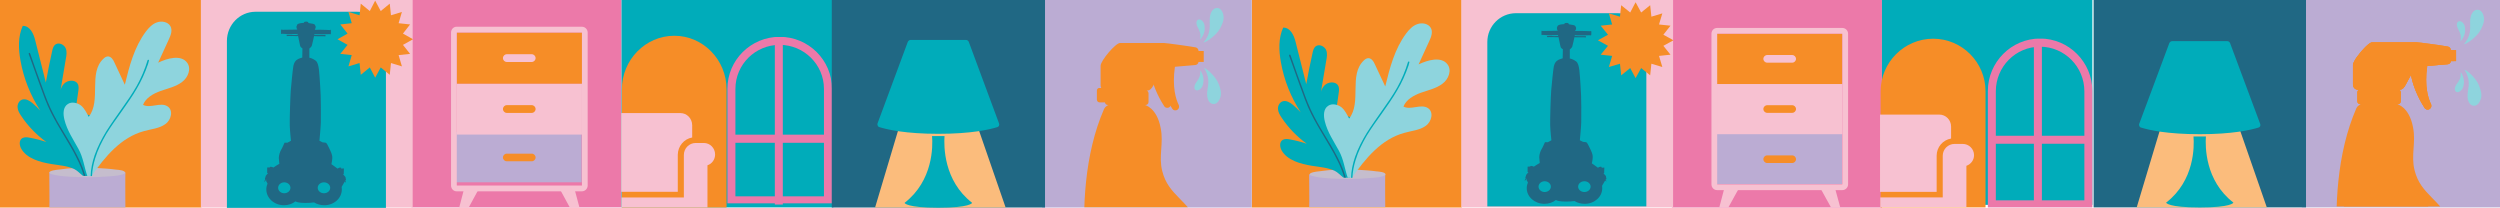 <?xml version="1.0" encoding="UTF-8" standalone="no"?>
<svg
   version="1.2"
   viewBox="0 0 1440 119.552"
   width="1440"
   height="119.552"
   id="svg339"
   sodipodi:docname="top_banner.svg"
   inkscape:version="1.1.1 (3bf5ae0d25, 2021-09-20)"
   xmlns:inkscape="http://www.inkscape.org/namespaces/inkscape"
   xmlns:sodipodi="http://sodipodi.sourceforge.net/DTD/sodipodi-0.dtd"
   xmlns="http://www.w3.org/2000/svg"
   xmlns:svg="http://www.w3.org/2000/svg">
  <sodipodi:namedview
     id="namedview341"
     pagecolor="#505050"
     bordercolor="#eeeeee"
     borderopacity="1"
     inkscape:pageshadow="0"
     inkscape:pageopacity="0"
     inkscape:pagecheckerboard="0"
     showgrid="false"
     inkscape:zoom="1.5375"
     inkscape:cx="301.40153"
     inkscape:cy="21.690744"
     inkscape:window-width="1920"
     inkscape:window-height="1009"
     inkscape:window-x="-8"
     inkscape:window-y="-8"
     inkscape:window-maximized="1"
     inkscape:current-layer="g337"
     fit-margin-top="0"
     fit-margin-left="0"
     fit-margin-right="0"
     fit-margin-bottom="-0.7" />
  <defs
     id="defs47">
    <clipPath
       clipPathUnits="userSpaceOnUse"
       id="cp1">
      <path
         d="M 0,0 H 1440 V 2448 H 0 Z"
         id="path2" />
    </clipPath>
    <clipPath
       clipPathUnits="userSpaceOnUse"
       id="cp2">
      <path
         d="m 798.33,100.28 v 18.2 h -44.09 v -18.2 z"
         id="path5" />
    </clipPath>
    <clipPath
       clipPathUnits="userSpaceOnUse"
       id="cp3">
      <path
         d="M 1084.79,119.46 V -3.8 H 721.28 v 123.26 z"
         id="path8" />
    </clipPath>
    <clipPath
       clipPathUnits="userSpaceOnUse"
       id="cp4">
      <path
         d="m 1205.21,22.29 v 97.17 h -60.24 V 22.29 Z"
         id="path11" />
    </clipPath>
    <clipPath
       clipPathUnits="userSpaceOnUse"
       id="cp5">
      <path
         d="M 1447.5,119.46 V -3.8 h -363.15 v 123.26 z"
         id="path14" />
    </clipPath>
    <clipPath
       clipPathUnits="userSpaceOnUse"
       id="cp6">
      <path
         d="m 1419.1,24.3 v 94.62 h -73.27 V 24.3 Z"
         id="path17" />
    </clipPath>
    <clipPath
       clipPathUnits="userSpaceOnUse"
       id="cp7">
      <path
         d="M 1444.76,118.92 V 3 h -114.43 v 115.92 z"
         id="path20" />
    </clipPath>
    <clipPath
       clipPathUnits="userSpaceOnUse"
       id="cp8">
      <path
         d="M 1327.7,-3.8 V 119.46 H 1206.33 V -3.8 Z"
         id="path23" />
    </clipPath>
    <clipPath
       clipPathUnits="userSpaceOnUse"
       id="cp9">
      <path
         d="m 72.33,99.28 v 18.2 H 28.24 v -18.2 z"
         id="path26" />
    </clipPath>
    <clipPath
       clipPathUnits="userSpaceOnUse"
       id="cp10">
      <path
         d="M 358.79,118.46 V -4.8 H -4.72 v 123.26 z"
         id="path29" />
    </clipPath>
    <clipPath
       clipPathUnits="userSpaceOnUse"
       id="cp11">
      <path
         d="m 479.21,21.29 v 97.17 H 418.97 V 21.29 Z"
         id="path32" />
    </clipPath>
    <clipPath
       clipPathUnits="userSpaceOnUse"
       id="cp12">
      <path
         d="M 721.5,118.46 V -4.8 H 358.35 v 123.26 z"
         id="path35" />
    </clipPath>
    <clipPath
       clipPathUnits="userSpaceOnUse"
       id="cp13">
      <path
         d="m 693.1,23.3 v 94.62 H 619.83 V 23.3 Z"
         id="path38" />
    </clipPath>
    <clipPath
       clipPathUnits="userSpaceOnUse"
       id="cp14">
      <path
         d="M 718.76,117.92 V 2 H 604.33 v 115.92 z"
         id="path41" />
    </clipPath>
    <clipPath
       clipPathUnits="userSpaceOnUse"
       id="cp15">
      <path
         d="M 601.7,-4.8 V 118.46 H 480.33 V -4.8 Z"
         id="path44" />
    </clipPath>
  </defs>
  <style
     id="style49">.a{fill:#f68d27}.b{fill:#bbacd3}.c{fill:#c5bdcd}.d{fill:#00acba}.e{fill:#8ed4dd}.f{fill:#206884}.g{fill:#ec79a9}.h{fill:#f7c1d1}.i{fill:#fbbc7c}</style>
  <g
     clip-path="url(#cp1)"
     id="g337">
    <g
       id="g1072">
      <path
         fill-rule="evenodd"
         class="a"
         d="M 842,119.623 V -4 H 721 v 123.623 z"
         id="path51"
         style="stroke-width:1.007" />
      <g
         clip-path="url(#cp2)"
         id="g57"
         transform="matrix(1,0,0,1.04,-0.33,-3.898)">
        <path
           class="b"
           d="m 779.8,150.2 h -6.9 c -5.6,0 -11,-2.8 -14.4,-7.2 -4.1,-5.2 -4.4,-11.8 -4.2,-18.1 q 0.1,-2.4 0.1,-4.7 c 0.2,-6.6 0,-13.3 0,-19.9 h 43.9 c -0.3,0 0,23.4 0,25.5 0,4.1 0.2,8.4 -1.2,12.3 -2.6,7 -9.6,12.1 -17.3,12.1"
           id="path55" />
      </g>
      <path
         class="c"
         d="m 798,100.4 c 0,1.7 -8,2.1 -9.6,2.2 -7.2,0.6 -14.6,0.6 -21.9,0.2 -2.9,-0.2 -5.9,-0.4 -8.8,-1 -0.9,-0.2 -3.3,-0.6 -3.3,-1.4 0,-1.1 4,-1.6 5.2,-1.7 7.4,-1.1 15.1,-1.3 22.7,-0.9 3.4,0.2 7,0.4 10.5,0.9 1.3,0.1 5.2,0.4 5.2,1.7"
         id="path59" />
      <path
         class="d"
         d="m 777.5,102.4 q 1.2,-13.9 2.3,-27.8 c 0.3,-3.2 -0.5,-7.5 -3.9,-7.6 -4.1,-0.1 -4.4,6.2 -7.9,8.2 q 1.5,-10.8 3.1,-21.7 c 0.2,-1.4 0.4,-3 -0.4,-4.3 -1.5,-2.5 -5.8,-2.1 -7.8,0 -1,1 -1.6,2.3 -2,3.6 q 1.5,-8.9 3,-17.8 c 0.4,-2.1 0.8,-4.3 -0.1,-6.3 -0.9,-1.9 -3.5,-3.3 -5.5,-2.3 -1.5,0.8 -2,2.6 -2.3,4.2 q -2,8.9 -3.6,17.9 -3.1,-12.1 -6.1,-24.2 c -0.9,-3.8 -3,-8.5 -7.2,-8.4 -2.8,6.2 -2.5,13.3 -1.3,20 1.8,10.2 5.7,20 11.4,28.8 q -2.1,-2.3 -4.6,-4.4 C 743,59 741,57.8 739,58.3 c -1.9,0.5 -3,2.6 -2.9,4.4 0.1,1.9 1.1,3.6 2.2,5.2 3.8,5.7 8.7,10.8 14.4,14.9 Q 748,81.2 743,80.3 c -1.4,-0.3 -3,-0.4 -4.2,0.3 -1.9,1.2 -1.7,4 -0.6,6 3.2,5.7 10.7,7.8 17.5,8.9 4.3,0.7 9.1,1 13.1,2.9 1.7,0.8 3.3,2.6 5,3.9 1.3,0 2.5,0.1 3.7,0.1"
         id="path61" />
      <path
         class="e"
         d="m 833.7,37 c -3.5,-4.6 -11.2,-2.5 -16.6,0.1 q 3.1,-6.6 6.1,-13.3 c 1.2,-2.5 2.3,-5.5 0.9,-7.8 -1.4,-2.4 -5,-3.1 -7.7,-2.1 -2.7,0.9 -4.7,3.1 -6.4,5.3 -6.7,9 -9.5,19.9 -12.1,30.6 q -3,-6.4 -6,-12.8 c -0.7,-1.7 -2,-3.6 -3.9,-3.5 -0.9,0.1 -1.7,0.6 -2.4,1.3 -8.9,8.3 -1.1,24 -8.5,33.5 -1.2,-2.3 -2.4,-4.8 -4.4,-6.5 -2.1,-1.6 -5.4,-2.4 -7.6,-0.9 -2.9,1.8 -2.8,5.8 -2,9 1.5,6.2 5.1,11.4 8.1,16.9 2.8,5.1 3.3,10.4 5.1,15.6 q 1.2,0 2.4,0 c 7.8,-11.1 16.9,-22.3 30.3,-25.9 4.2,-1.2 8.8,-1.5 12.2,-4 3.5,-2.4 4.8,-8.1 1.2,-10.3 -4,-2.5 -9.8,1.4 -14,-0.8 1.5,-4 5.9,-6.5 10.1,-8 4.3,-1.5 8.9,-2.5 12.4,-5.2 3.5,-2.6 5.5,-7.8 2.8,-11.2"
         id="path63" />
      <path
         class="d"
         d="m 811,35.7 c -1.5,5.1 -3.6,10 -6.2,14.7 -2.6,4.6 -5.6,8.9 -8.6,13.1 -3,4.3 -6.1,8.6 -8.9,13 -2.7,4.4 -5.1,9 -6.8,13.9 -1.3,3.9 -2.2,7.9 -2.3,12 q 0.4,0 0.8,0 c 0.1,-3.4 0.8,-6.8 1.8,-10.1 1.5,-5 3.8,-9.6 6.4,-14.1 2.7,-4.4 5.8,-8.7 8.8,-12.9 3,-4.3 6.1,-8.6 8.7,-13.1 2.7,-4.5 4.9,-9.4 6.6,-14.4 q 0.3,-0.9 0.5,-1.9 c 0.2,-0.5 -0.6,-0.7 -0.8,-0.2"
         id="path65" />
      <path
         class="f"
         d="m 775.2,102.3 c -0.9,-3 -2,-5.9 -3.3,-8.7 -2.2,-4.6 -4.7,-9 -7.4,-13.4 -2.6,-4.3 -5.3,-8.7 -7.6,-13.2 -2.7,-5.1 -4.7,-10.4 -6.6,-15.8 q -3.2,-8.6 -6.2,-17.3 -0.4,-1.1 -0.8,-2.2 c -0.1,-0.5 -0.9,-0.2 -0.8,0.3 q 3,8.6 6.2,17.3 c 2,5.5 3.9,11 6.5,16.2 2.3,4.6 4.9,9 7.5,13.3 2.6,4.4 5.3,8.7 7.5,13.3 1.7,3.3 3.1,6.7 4.1,10.2 q 0.4,0 0.9,0"
         id="path67" />
      <path
         fill-rule="evenodd"
         class="g"
         d="M 1084,119.753 V -4 H 963 v 123.753 z"
         id="path69"
         style="stroke-width:1.007" />
      <path
         fill-rule="evenodd"
         class="b"
         d="M 1061,106 V 77 h -73 v 29 z"
         id="path71" />
      <path
         class="a"
         d="m 1032.3,93.9 h -14.4 c -1.2,0 -2.2,-1 -2.2,-2.2 0,-1.2 1,-2.2 2.2,-2.2 h 14.4 c 1.2,0 2.2,1 2.2,2.2 0,1.2 -1,2.2 -2.2,2.2"
         id="path73" />
      <g
         clip-path="url(#cp3)"
         id="g99">
        <path
           fill-rule="evenodd"
           class="h"
           d="m 1061.2,77.3 v -29 H 989 v 29 z"
           id="path77" />
        <path
           class="a"
           d="m 1032.3,65 h -14.4 c -1.2,0 -2.2,-1 -2.2,-2.2 0,-1.2 1,-2.2 2.2,-2.2 h 14.4 c 1.2,0 2.2,1 2.2,2.2 0,1.2 -1,2.2 -2.2,2.2"
           id="path79" />
        <path
           fill-rule="evenodd"
           class="a"
           d="m 1061.2,48.4 v -29 H 989 v 29 z"
           id="path81" />
        <path
           class="h"
           d="m 1032.3,36.1 h -14.4 c -1.2,0 -2.2,-1 -2.2,-2.2 0,-1.2 1,-2.2 2.2,-2.2 h 14.4 c 1.2,0 2.2,1 2.2,2.2 0,1.2 -1,2.2 -2.2,2.2"
           id="path83" />
        <path
           fill-rule="evenodd"
           class="h"
           d="m 1061.2,16.1 c 1.8,0 3.3,1.5 3.3,3.3 v 86.8 c 0,1.8 -1.5,3.3 -3.3,3.3 H 989 c -1.8,0 -3.2,-1.5 -3.2,-3.3 V 19.4 c 0,-1.8 1.4,-3.3 3.2,-3.3 z m 0,90.1 V 19.4 h -72.1 v 86.8 z"
           id="path85" />
        <path
           fill-rule="evenodd"
           class="h"
           d="m 1054.9,119.9 -6.9,-12.5 h 8.7 l 3.4,12.5 z"
           id="path87" />
        <path
           fill-rule="evenodd"
           class="h"
           d="m 995.3,119.9 6.9,-12.5 h -8.7 l -3.3,12.5 z"
           id="path89" />
        <path
           fill-rule="evenodd"
           class="h"
           d="M 963.7,125.8 V -3.9 h -122 v 129.7 z"
           id="path91" />
        <path
           class="d"
           d="M 948.3,118.9 H 856.7 V 24.2 c 0,-9.2 7.4,-16.6 16.5,-16.6 h 58.6 c 9.2,0 16.5,7.4 16.5,16.6 z"
           id="path93" />
        <path
           fill-rule="evenodd"
           class="a"
           d="m 958.1,26.4 4.1,5.1 -6.6,0.7 1.9,6.4 -6.3,-1.9 -0.7,6.7 -5.2,-4.2 -3.2,5.8 -3.1,-5.8 -5.2,4.2 -0.7,-6.7 -6.4,1.9 1.9,-6.4 -6.6,-0.7 4.2,-5.1 -5.8,-3.2 5.8,-3.2 -4.2,-5.2 6.6,-0.7 -1.9,-6.4 6.4,1.9 0.7,-6.6 5.2,4.2 3.1,-5.9 3.2,5.9 5.2,-4.2 0.7,6.6 6.3,-1.9 -1.9,6.4 6.6,0.7 -4.1,5.2 5.8,3.2 z"
           id="path95" />
        <path
           fill-rule="evenodd"
           class="f"
           d="m 878.2,103.9 0.6,-1.2 -0.2,-0.3 0.5,-1.7 1.3,-1.6 h -0.5 V 96 l 1.3,-0.1 0.1,0.3 0.2,-0.6 c 0.8,-0.2 2,0.4 2,0.4 0,0 0.5,-0.4 1.2,-0.8 0.7,-0.5 2.2,-1.3 2.2,-1.3 0,0 -0.2,-1.7 -0.3,-3.3 0,-1.6 0.7,-3.6 1.3,-4.6 0.6,-0.9 2,-4.1 2,-4.1 h 1.7 l 2,-1.1 c 0,0 -0.6,-5.3 -0.7,-8.6 -0.1,-3.4 0.3,-16.7 0.6,-20.2 0.3,-3.4 1.1,-11.6 1.5,-13.8 0.5,-2.2 1.5,-2.9 1.8,-3.2 1.1,-0.9 3.3,-1.4 3.3,-1.4 l 0.1,-5.2 q 0,0 -0.8,-0.6 c -0.5,-0.4 -0.6,-1.2 -0.8,-2.1 -0.2,-1 -0.9,-4.3 -0.9,-4.3 0,0 -2.1,0.1 -2.5,0 -0.5,-0.1 -1,0 -1.3,0 -0.2,-0.1 -2.6,0 -2.6,0 0,0 -0.2,-0.1 -0.2,-0.3 -0.1,-0.2 0,-0.4 0,-0.4 h 1 c 1,0 2.7,0 3.1,0.1 0.4,0 2.3,-0.1 2.3,-0.1 l -0.1,-0.5 c 0,0 -2.6,0.1 -3.8,0.1 -1.3,0.1 -4.4,-0.2 -4.7,-0.2 -0.3,-0.1 -0.5,0 -0.6,0.1 -0.2,0.1 -0.4,0 -0.4,-0.2 0,-0.3 -0.1,-2.1 0,-2.2 0.1,-0.2 0.3,0 0.5,0 0.2,0.1 0.7,0 2.8,0 2.1,-0.1 6,0 6,-0.1 0,0 -0.1,-0.5 -0.1,-0.5 L 896.8,17 v -1.4 l 0.2,0.1 c -0.1,-0.7 0.3,-1.1 1.2,-1.4 0.8,-0.3 2.8,-0.4 2.8,-0.4 0,0 0,-0.3 0.3,-0.5 0.3,-0.2 0.7,-0.2 1.5,-0.2 0.8,0.1 0.9,0.8 0.9,0.8 0,0 0.7,0.1 2.4,0.4 1.7,0.3 1.5,1.3 1.5,1.3 h 0.2 V 17 l -0.4,0.3 v 0.5 c 0,0 1,0.1 3,0 2,0 5.7,0.2 5.7,0.2 0,0 0.1,-0.2 0.3,-0.2 0.3,0 0.2,1.2 0.2,1.6 0,0.3 0,1 -0.2,1 -0.1,0 -0.5,-0.1 -0.5,-0.1 0,0 -1.6,0 -4,0.1 -2.3,0.1 -4.8,-0.1 -4.8,-0.1 l -0.1,0.4 c 0,0 1.6,0.2 2.3,0.1 0.7,0 4.1,0 4.1,0 0.3,0.2 0,0.8 0,0.8 0,0 -0.9,-0.2 -3.4,-0.1 -2.5,0.1 -3.1,-0.1 -3.1,-0.1 0,0 -1.1,5 -1.3,5.5 -0.2,0.6 -1.4,1.6 -1.4,1.6 v 5.2 c 0.1,0 1.9,0.3 3.7,1.7 2,1.6 2,7.1 2.5,13.9 0.6,6.8 0.4,18.8 0.4,21 0,2.1 -0.8,10.5 -0.8,10.5 l 1.8,0.9 c 0,0 0.8,0.1 1.7,0.2 0.8,0.1 1.3,1.7 1.9,2.7 0.5,1.1 1.5,2.8 1.9,4.6 0.4,1.8 -0.4,4.9 -0.4,4.9 0,0 0.4,0.3 1.3,0.9 1,0.7 2.2,1.6 2.2,1.6 0,0 0.3,-0.2 0.8,-0.4 0.5,-0.3 1.3,-0.1 1.3,-0.1 l 0.1,0.6 0.2,-0.1 1.3,-0.1 -0.1,3.2 -0.4,0.1 1.4,1.6 0.3,1.7 -0.2,0.2 -0.3,-0.1 0.5,1.2 -0.2,0.1 -0.5,-0.6 -1.8,3.1 q 0.1,0.7 0.1,1.4 c 0,5 -4.5,9 -10.1,9 -2.2,0 -4.2,-0.6 -5.9,-1.6 -1.3,0.2 -3,0.3 -5,0.3 -3.6,0 -5.1,-0.5 -5.7,-0.9 -1.8,1.4 -4.1,2.2 -6.6,2.2 -5.6,0 -10.2,-4 -10.2,-9 q 0,-1.7 0.7,-3.2 c -0.2,-0.5 -0.4,-0.9 -0.6,-1.1 -0.4,-0.7 0,-1.4 0,-1.4 l -1.1,1.4 z m 30.8,3.6 c 0,1.7 1.6,3.1 3.6,3.1 2,0 3.6,-1.4 3.6,-3.1 0,-1.7 -1.6,-3.1 -3.6,-3.1 -2,0 -3.6,1.4 -3.6,3.1 z m -22.8,0 c 0,1.7 1.6,3.1 3.5,3.1 2,0 3.6,-1.4 3.6,-3.1 0,-1.7 -1.6,-3.1 -3.6,-3.1 -1.9,0 -3.5,1.4 -3.5,3.1 z"
           id="path97" />
      </g>
      <path
         fill-rule="evenodd"
         class="d"
         d="M 1205.195,118 V -4 H 1084 v 122 z"
         id="path101"
         style="stroke-width:1.001" />
      <g
         clip-path="url(#cp4)"
         id="g107">
        <path
           fill-rule="evenodd"
           class="g"
           d="m 1200.6,115.4 h -51 V 52.6 c 0,-14.2 11.4,-25.7 25.5,-25.7 14,0 25.5,11.5 25.5,25.7 z M 1145,120 h 60.2 V 52.5 c 0,-16.7 -13.5,-30.3 -30.1,-30.3 -16.6,0 -30.1,13.6 -30.1,30.3 z"
           id="path105" />
      </g>
      <g
         clip-path="url(#cp5)"
         id="g123"
         transform="matrix(1.002,0,0,1,-3.625,0)">
        <path
           fill-rule="evenodd"
           class="g"
           d="M 1177.4,117.7 V 24.6 h -4.6 v 93.1 z"
           id="path111" />
        <path
           fill-rule="evenodd"
           class="g"
           d="m 1202.9,82.8 v -4.6 h -55.6 v 4.6 z"
           id="path113" />
        <path
           class="a"
           d="m 1084.7,52.6 v 67.5 H 1145 V 52.6 c 0,-16.7 -13.5,-30.3 -30.1,-30.3 -16.6,0 -30.2,13.6 -30.2,30.3"
           id="path115" />
        <path
           class="h"
           d="m 1084.5,119.3 v -5.6 h 35.9 v -24 c 0,-3.8 3.1,-6.8 6.8,-6.8 h 4.7 c 3.6,0 6.5,2.9 6.5,6.5 0,2.8 -1.8,5.2 -4.4,6.1 v 23.8 z"
           id="path117" />
        <path
           class="h"
           d="m 1125.2,72.9 v 6.9 c -4.7,0.8 -8.3,4.9 -8.3,9.9 v 20.8 h -32.8 V 66 h 34.3 c 3.8,0 6.8,3.1 6.8,6.9"
           id="path119" />
        <path
           fill-rule="evenodd"
           class="b"
           d="M 1453.1,120.2 V -9.2 h -126.3 v 129.4 z"
           id="path121" />
      </g>
      <g
         clip-path="url(#cp6)"
         id="g129">
        <path
           class="a"
           d="m 1413.3,131.1 c -7.8,-17.2 -18.8,-18.5 -22.5,-33 -2.2,-8.7 0.9,-15.9 -0.9,-24.8 -2.2,-11.8 -9.1,-13.3 -9.1,-13.3 h 0.4 c 0.9,0 1.7,-0.7 1.7,-1.7 v -5 c 0,-0.8 -0.5,-1.4 -1.1,-1.6 h 0.3 c 1.6,0 2.7,-1.3 3.5,-2.8 l 3.1,-5.7 c 1.7,8.8 6,16.1 7.9,19 0.5,0.8 1.5,1.1 2.4,0.8 h 0.1 c 1.2,-0.5 1.7,-1.8 1.2,-3 -1.6,-3.2 -3.9,-10.3 -2.2,-22 l 11.7,-1 c 1,-0.1 1.8,-0.8 1.9,-1.8 h 3 v -6.3 h -3 c 0,-1 -0.7,-1.9 -1.7,-2.1 -3.9,-0.7 -17,-2.5 -18.2,-2.5 h -25.3 c -2.6,0 -11.2,10.2 -11.2,13.1 v 11.4 c 0,1.6 1.3,2.9 2.8,2.9 h 0.8 c -0.7,0.2 -1.1,0.8 -1.1,1.6 v 5 c 0,1 0.7,1.7 1.7,1.7 h 0.4 c 0,0 -1.8,0.5 -2.7,2.5 -22.4,51.6 -5.5,125 -1.9,130.6 3.7,5.7 52.4,5.3 57.3,-1.6 2.1,-3 13.1,-33 0.7,-60.4"
           id="path127" />
      </g>
      <path
         class="e"
         d="m 1421.5,52.7 c -0.8,4.9 0.8,7.9 3.2,8.2 1.2,0.1 2.5,-0.3 3.6,-2.4 1.3,-2.4 1.4,-4.6 -0.3,-9 -1.7,-4.6 -7.1,-9.1 -8.5,-9.4 3.3,5.1 2.6,9 2,12.6"
         id="path131" />
      <path
         class="e"
         d="m 1415.2,48.2 c -1.6,2.2 -1.5,4.1 -0.4,4.7 0.6,0.3 1.3,0.3 2.4,-0.5 1.2,-0.9 1.8,-2 2,-4.5 0.3,-2.6 -1.2,-5.9 -1.9,-6.3 0.4,3.2 -0.9,5 -2.1,6.6"
         id="path133" />
      <path
         class="e"
         d="m 1422.8,13.3 c -0.2,-4.9 1.8,-7.7 4.2,-7.7 1.2,0 2.4,0.6 3.3,2.8 0.9,2.6 0.7,4.7 -1.5,8.9 -2.3,4.3 -8.2,8.1 -9.6,8.2 3.9,-4.5 3.7,-8.6 3.6,-12.2"
         id="path135" />
      <path
         class="e"
         d="m 1416,16.9 c -1.3,-2.3 -1,-4.1 0.2,-4.6 0.5,-0.2 1.3,-0.2 2.3,0.7 1,1.1 1.5,2.2 1.4,4.8 0,2.6 -2,5.6 -2.7,6 0.8,-3.1 -0.3,-5.1 -1.2,-6.9"
         id="path137" />
      <path
         class="a"
         d="m 1400.3,60 c -1.6,-3.2 -3.9,-10.3 -2.2,-22 l -6.9,0.5 -2.5,4.7 c 1.7,8.8 6,16.1 7.9,19 0.5,0.8 1.5,1.1 2.4,0.8 h 0.1 c 1.2,-0.5 1.7,-1.8 1.2,-3"
         id="path139" />
      <path
         class="a"
         d="m 1381.8,51.7 h -22.9 c -0.7,0.2 -1.1,0.8 -1.1,1.6 v 5 c 0,1 0.7,1.7 1.7,1.7 h 0.4 20.9 0.4 c 0.9,0 1.7,-0.7 1.7,-1.7 v -5 c 0,-0.8 -0.5,-1.4 -1.1,-1.6"
         id="path141" />
      <g
         clip-path="url(#cp7)"
         id="g179">
        <path
           fill-rule="evenodd"
           class="a"
           d="m 1414.7,35.2 v -6.3 h -3 v 6.3 z"
           id="path145" />
        <path
           class="a"
           d="m 1411.7,34.9 q 0,0.2 0,0.3 h 1.6 v -6.3 h -1.6 q 0,0 0,0 z"
           id="path147" />
        <path
           class="a"
           d="m 1358.1,51.7 q -0.4,0 -0.8,-0.2 0.4,0.2 0.8,0.2"
           id="path149" />
        <path
           class="a"
           d="m 1411.6,35.6 q 0,0 0,0.1 0,-0.1 0,-0.1"
           id="path151" />
        <path
           fill-rule="evenodd"
           class="a"
           d="m 1366.5,58.7 v -6.4 h -2.4 v 6.4 z"
           id="path153" />
        <path
           fill-rule="evenodd"
           class="a"
           d="m 1369.7,58.7 v -6.4 h -2.4 v 6.4 z"
           id="path155" />
        <path
           fill-rule="evenodd"
           class="a"
           d="m 1372.9,58.7 v -6.4 h -2.4 v 6.4 z"
           id="path157" />
        <path
           class="a"
           d="m 1363.3,52.3 h -0.3 c -0.8,0 -1.4,0.6 -1.4,1.4 v 3.7 c 0,0.7 0.6,1.3 1.4,1.3 h 0.3 z"
           id="path159" />
        <path
           class="a"
           d="m 1382,57.4 v -3.7 c 0,-0.8 -0.6,-1.4 -1.3,-1.4 h -0.6 v 6.4 h 0.6 c 0.7,0 1.3,-0.6 1.3,-1.3"
           id="path161" />
        <path
           fill-rule="evenodd"
           class="a"
           d="m 1376.1,58.7 v -6.4 h -2.4 v 6.4 z"
           id="path163" />
        <path
           fill-rule="evenodd"
           class="a"
           d="m 1379.4,58.7 v -6.4 h -2.5 v 6.4 z"
           id="path165" />
        <path
           class="a"
           d="m 1411.7,28.9 c 0,-1 -0.7,-1.9 -1.7,-2.1 -3.9,-0.7 -17,-2.5 -18.2,-2.5 h -25.3 c -1.6,0 -5.7,4.1 -8.4,7.9 q -0.1,0 -0.1,0 -0.2,0.2 -0.3,0.5 -0.1,0 -0.1,0.1 -0.1,0.2 -0.3,0.4 0,0.1 -0.1,0.2 -0.1,0.1 -0.2,0.3 -0.1,0.1 -0.2,0.2 0,0.2 -0.1,0.3 -0.1,0.1 -0.2,0.2 -0.1,0.2 -0.1,0.3 -0.1,0.1 -0.2,0.3 0,0.1 -0.1,0.1 -0.1,0.2 -0.1,0.3 -0.1,0.1 -0.1,0.2 -0.1,0.1 -0.1,0.3 -0.1,0 -0.1,0.1 -0.1,0.2 -0.1,0.3 0,0 -0.1,0.1 0,0.1 -0.1,0.3 0,0 0,0.1 0,0.1 0,0.2 0,0.1 -0.1,0.1 0,0.1 0,0.3 v 11.4 c 0,1.1 0.6,2 1.5,2.5 q 0.1,0.1 0.2,0.1 0.2,0.1 0.3,0.1 0.4,0.2 0.8,0.2 h 0.8 22.9 0.3 q 0.7,0 1.3,-0.3 0.1,-0.1 0.2,-0.1 0.2,-0.1 0.3,-0.3 0.2,0 0.3,-0.1 c 0.5,-0.5 1,-1.2 1.4,-2 l 3.1,-5.7 2.5,-4.7 6.9,-0.5 11.7,-1 c 0.6,0 1.1,-0.3 1.4,-0.7 q 0.1,-0.1 0.2,-0.3 0.1,-0.1 0.2,-0.3 0,-0.1 0,-0.1 0.1,-0.2 0.1,-0.4 0,-0.1 0,-0.3 0,0 0,0 v -6 q 0,0 0,0"
           id="path167" />
        <path
           class="a"
           d="m 1365.5,25.9 c -0.5,0.3 -0.3,1.1 0.2,1.4 0.5,0.3 1.1,0.3 1.6,0.3 13.3,-0.7 26.7,-0.3 39.9,1.1 0.7,0.1 3.1,-0.1 1.7,-1.1 -1.1,-0.7 -3,-0.7 -4.2,-0.9 q -4.6,-0.7 -9.3,-1.1 -9.3,-0.9 -18.7,-0.6 -5.3,0.1 -10.5,0.7 c -0.2,0 -0.5,0 -0.7,0.2"
           id="path169" />
        <path
           class="a"
           d="m 1399.1,59.1 c 0.2,0 0.3,-0.2 0.3,-0.4 0,-0.2 0,-0.4 -0.1,-0.6 q -1,-2.4 -1.5,-4.9 c -0.6,-3.1 -0.8,-6.2 -0.6,-9.3 q 0.1,-1.2 0.3,-2.4 c 0,-0.4 0.2,-1.1 0,-1.6 -0.7,-1.4 -1.7,0.3 -1.9,1.2 -1.3,6.1 -0.1,12.8 3.2,17.7 0,0.2 0.2,0.3 0.3,0.3"
           id="path171" />
        <path
           class="a"
           d="m 1412.3,145.9 c -0.1,-2.6 -0.5,-5.3 -1.8,-7.5 -1.3,-2.1 -3.8,-3.7 -6.2,-3.3 1.8,-0.5 3,-2.8 2.7,-4.8 -0.2,-2.1 -1.6,-3.9 -3,-5.6 -4.8,-5.6 -10.8,-10.6 -13.6,-17.5 -1.1,-2.6 -1.7,-5.3 -2.9,-7.8 -1.2,-2.4 -3.3,-4.7 -6,-5.1 2.6,0.5 5.1,-1.5 6,-4 0.9,-2.4 0.5,-5.1 0.2,-7.7 -1,-7.1 -2.8,-19 -11.7,-20.2 -3.1,-0.5 -7.5,0 -10.6,0.6 -1.7,0.4 -4.1,1.1 -4.5,3.2 -0.2,1.5 1.1,3.8 2.9,3.2 -1.5,1 -3.8,0.4 -4.6,-1.2 -6.4,21.7 -9.7,44.3 -9.7,66.9 0,3.8 0.3,8.1 3.2,10.5 0.8,0.8 2,1.4 2.3,2.5 0.2,1 -0.3,2 -0.7,2.9 -1.6,3.6 -1.2,7.8 -0.7,11.7 q 1,9.9 2.1,19.9 c 0.4,3.7 1.2,8.1 4.6,9.7 1.7,0.8 3.7,0.7 5.6,0.5 9.4,-0.6 19.7,0.8 29.2,0.1 3.4,-0.2 10.4,-1.5 13,-3.7 2.6,-2.3 5.4,-8.5 5.6,-12 0.8,-10.3 -0.8,-20.2 -1.4,-31.3"
           id="path173" />
        <path
           class="a"
           d="m 1382.1,51.7 q 0.7,0 1.3,-0.3 0.1,-0.1 0.2,-0.1 0.2,-0.1 0.3,-0.3 0.2,0 0.3,-0.1 c 0.5,-0.5 1,-1.2 1.4,-2 l 3.1,-5.7 2.5,-4.7 6.9,-0.5 11.7,-1 c 0.6,0 1.1,-0.3 1.4,-0.7 q 0.1,-0.1 0.2,-0.3 0.1,-0.1 0.2,-0.3 0,-0.1 0,-0.1 0.1,-0.2 0.1,-0.4 0,-0.1 0,-0.3 0,0 0,0 v -2 c -0.8,2.3 -2.8,2.7 -4.7,2.9 -11.5,1.4 -39.1,0.7 -39.1,1.4 0,0.8 15.5,1.9 17.6,2.7 2.1,0.9 0.2,4.8 -0.8,6.8 -1,2.1 -3.7,2.4 -6,2.4 -4.7,0 -17.1,1.2 -19,0.1 -2,-1.2 -1.8,-8.2 -1.6,-10.5 0.2,-2.3 6.2,-2.5 6.2,-3 0,-0.5 -5.6,0.4 -5.6,-0.5 0.1,-0.8 3.4,-7.1 7.6,-10.9 -1.8,0.4 -5.6,4.3 -8.2,7.9 q -0.1,0 -0.1,0 -0.2,0.2 -0.3,0.5 -0.1,0 -0.1,0.1 -0.1,0.2 -0.3,0.4 0,0.1 -0.1,0.2 -0.1,0.1 -0.2,0.3 -0.1,0.1 -0.2,0.2 0,0.2 -0.1,0.3 -0.1,0.1 -0.2,0.2 -0.1,0.2 -0.1,0.3 -0.1,0.1 -0.2,0.3 0,0.1 -0.1,0.1 -0.1,0.2 -0.1,0.3 -0.1,0.1 -0.1,0.2 -0.1,0.1 -0.1,0.3 -0.1,0 -0.1,0.1 -0.1,0.2 -0.1,0.3 0,0 -0.1,0.1 0,0.1 -0.1,0.3 0,0 0,0.1 0,0.1 0,0.2 0,0.1 -0.1,0.1 0,0.1 0,0.3 v 11.4 c 0,1.1 0.6,2 1.5,2.5 q 0.1,0.1 0.2,0.1 0.2,0.1 0.3,0.1 0.4,0.2 0.8,0.2 h 0.8 22.9 z"
           id="path175" />
        <path
           class="a"
           d="m 1391.2,38.5 -2.5,4.7 c 1.7,8.8 6,16.1 7.9,19 0.5,0.8 1.5,1.1 2.4,0.8 h 0.1 c 1.2,-0.5 -6.2,-7.2 -7.9,-24.5"
           id="path177" />
      </g>
      <g
         clip-path="url(#cp8)"
         id="g191"
         transform="matrix(1.008,0,0,1,-10.062,0)">
        <path
           fill-rule="evenodd"
           class="f"
           d="M 1327.7,120.2 V -9 h -121.4 v 129.2 z"
           id="path183" />
        <path
           class="i"
           d="m 1230.7,120.3 17.1,-57.4 h 38 l 19.8,57.4 c 0,0 -76.3,-1.4 -74.9,0"
           id="path185" />
        <path
           class="d"
           d="m 1270.5,78.6 h -7.1 c 0.5,5.8 0.6,25.4 -15.5,38 0,0.1 -0.1,0.2 -0.1,0.2 0,0 1.1,2.7 19.2,2.7 18,0 19.1,-2.7 19.2,-2.7 -0.1,0 -0.1,-0.1 -0.1,-0.2 -16.1,-12.6 -16,-32.2 -15.6,-38"
           id="path187" />
        <path
           class="d"
           d="m 1284.3,24.8 c -0.2,-0.6 -0.9,-1.1 -1.6,-1.1 h -31.5 c -0.7,0 -1.3,0.5 -1.6,1.1 l -17.2,46.5 c -0.2,0.5 -0.1,0.9 0.1,1.4 0.2,0.4 0.5,0.7 1,0.8 4.5,1.4 14.9,3.8 33.5,3.8 18.6,0 28.9,-2.4 33.5,-3.8 0.4,-0.1 0.8,-0.4 1,-0.8 0.2,-0.5 0.2,-0.9 0,-1.4 z"
           id="path189" />
      </g>
      <path
         fill-rule="evenodd"
         class="a"
         d="M 116,120.218 V -5 H -5 v 125.218 z"
         id="path193"
         style="stroke-width:1.013" />
      <g
         clip-path="url(#cp9)"
         id="g199"
         transform="matrix(1,0,0,1.149,0,-14.805)">
        <path
           class="b"
           d="m 53.8,149.2 h -6.9 c -5.6,0 -11,-2.8 -14.4,-7.2 -4.1,-5.2 -4.4,-11.8 -4.2,-18.1 q 0.1,-2.4 0.1,-4.7 c 0.2,-6.6 0,-13.3 0,-19.9 h 43.9 c -0.3,0 0,23.4 0,25.5 0,4.1 0.2,8.4 -1.2,12.3 -2.6,7 -9.6,12.1 -17.3,12.1"
           id="path197" />
      </g>
      <path
         class="c"
         d="m 72,99.4 c 0,1.7 -8,2.1 -9.6,2.2 -7.2,0.6 -14.6,0.6 -21.9,0.2 -2.9,-0.2 -5.9,-0.4 -8.8,-1 -0.9,-0.2 -3.3,-0.6 -3.3,-1.4 0,-1.1 4,-1.6 5.2,-1.7 7.4,-1.1 15.1,-1.3 22.7,-0.9 3.4,0.2 7,0.4 10.5,0.9 1.3,0.1 5.2,0.4 5.2,1.7"
         id="path201" />
      <path
         class="d"
         d="M 51.5,101.4 Q 52.7,87.5 53.8,73.6 C 54.1,70.4 53.3,66.1 49.9,66 45.8,65.9 45.5,72.2 42,74.2 q 1.5,-10.8 3.1,-21.7 c 0.2,-1.4 0.4,-3 -0.4,-4.3 -1.5,-2.5 -5.8,-2.1 -7.8,0 -1,1 -1.6,2.3 -2,3.6 q 1.5,-8.9 3,-17.8 c 0.4,-2.1 0.8,-4.3 -0.1,-6.3 -0.9,-1.9 -3.5,-3.3 -5.5,-2.3 -1.5,0.8 -2,2.6 -2.3,4.2 Q 28,38.5 26.4,47.5 23.3,35.4 20.3,23.3 c -0.9,-3.8 -3,-8.5 -7.2,-8.4 -2.8,6.2 -2.5,13.3 -1.3,20 1.8,10.2 5.7,20 11.4,28.8 Q 21.1,61.4 18.6,59.3 C 17,58 15,56.8 13,57.3 c -1.9,0.5 -3,2.6 -2.9,4.4 0.1,1.9 1.1,3.6 2.2,5.2 3.8,5.7 8.7,10.8 14.4,14.9 Q 22,80.2 17,79.3 c -1.4,-0.3 -3,-0.4 -4.2,0.3 -1.9,1.2 -1.7,4 -0.6,6 3.2,5.7 10.7,7.8 17.5,8.9 4.3,0.7 9.1,1 13.1,2.9 1.7,0.8 3.3,2.6 5,3.9 1.3,0 2.5,0.1 3.7,0.1"
         id="path203" />
      <path
         class="e"
         d="m 107.7,36 c -3.5,-4.6 -11.2,-2.5 -16.6,0.1 q 3.1,-6.6 6.1,-13.3 c 1.2,-2.5 2.3,-5.5 0.9,-7.8 -1.4,-2.4 -5,-3.1 -7.7,-2.1 -2.7,0.9 -4.7,3.1 -6.4,5.3 -6.7,9 -9.5,19.9 -12.1,30.6 q -3,-6.4 -6,-12.8 c -0.7,-1.7 -2,-3.6 -3.9,-3.5 -0.9,0.1 -1.7,0.6 -2.4,1.3 -8.9,8.3 -1.1,24 -8.5,33.5 -1.2,-2.3 -2.4,-4.8 -4.4,-6.5 -2.1,-1.6 -5.4,-2.4 -7.6,-0.9 -2.9,1.8 -2.8,5.8 -2,9 1.5,6.2 5.1,11.4 8.1,16.9 2.8,5.1 3.3,10.4 5.1,15.6 q 1.2,0 2.4,0 C 60.5,90.3 69.6,79.1 83,75.5 c 4.2,-1.2 8.8,-1.5 12.2,-4 3.5,-2.4 4.8,-8.1 1.2,-10.3 -4,-2.5 -9.8,1.4 -14,-0.8 1.5,-4 5.9,-6.5 10.1,-8 4.3,-1.5 8.9,-2.5 12.4,-5.2 3.5,-2.6 5.5,-7.8 2.8,-11.2"
         id="path205" />
      <path
         class="d"
         d="m 85,34.7 c -1.5,5.1 -3.6,10 -6.2,14.7 -2.6,4.6 -5.6,8.9 -8.6,13.1 -3,4.3 -6.1,8.6 -8.9,13 -2.7,4.4 -5.1,9.1 -6.8,13.9 -1.3,3.9 -2.2,7.9 -2.3,12 q 0.4,0 0.8,0 c 0.1,-3.4 0.8,-6.8 1.8,-10.1 1.5,-5 3.8,-9.6 6.4,-14.1 2.7,-4.4 5.8,-8.7 8.8,-12.9 3,-4.3 6.1,-8.6 8.7,-13.1 2.7,-4.5 4.9,-9.4 6.6,-14.4 q 0.3,-0.9 0.5,-1.9 C 86,34.4 85.2,34.2 85,34.7"
         id="path207" />
      <path
         class="f"
         d="m 49.2,101.3 c -0.9,-3 -2,-5.9 -3.3,-8.7 C 43.7,88 41.2,83.6 38.5,79.2 35.9,74.9 33.2,70.5 30.9,66 28.2,60.9 26.2,55.6 24.3,50.2 Q 21.1,41.6 18.1,32.9 17.7,31.8 17.3,30.7 C 17.2,30.2 16.4,30.5 16.5,31 q 3,8.6 6.2,17.3 c 2,5.5 3.9,11 6.5,16.2 2.3,4.6 4.9,9 7.5,13.3 2.6,4.4 5.3,8.7 7.5,13.3 1.7,3.3 3.1,6.7 4.1,10.2 q 0.4,0 0.9,0"
         id="path209" />
      <path
         fill-rule="evenodd"
         class="g"
         d="M 358,119.46 V -5 H 237 v 124.46 z"
         id="path211"
         style="stroke-width:1.01" />
      <path
         fill-rule="evenodd"
         class="b"
         d="M 335,105 V 76 h -73 v 29 z"
         id="path213" />
      <path
         class="a"
         d="m 306.3,92.9 h -14.4 c -1.2,0 -2.2,-1 -2.2,-2.2 0,-1.2 1,-2.2 2.2,-2.2 h 14.4 c 1.2,0 2.2,1 2.2,2.2 0,1.2 -1,2.2 -2.2,2.2"
         id="path215" />
      <g
         clip-path="url(#cp10)"
         id="g241"
         transform="matrix(1,0,0,1.015,0,0.071)">
        <path
           fill-rule="evenodd"
           class="h"
           d="m 335.2,76.3 v -29 H 263 v 29 z"
           id="path219" />
        <path
           class="a"
           d="m 306.3,64 h -14.4 c -1.2,0 -2.2,-1 -2.2,-2.2 0,-1.2 1,-2.2 2.2,-2.2 h 14.4 c 1.2,0 2.2,1 2.2,2.2 0,1.2 -1,2.2 -2.2,2.2"
           id="path221" />
        <path
           fill-rule="evenodd"
           class="a"
           d="m 335.2,47.4 v -29 H 263 v 29 z"
           id="path223" />
        <path
           class="h"
           d="m 306.3,35.1 h -14.4 c -1.2,0 -2.2,-1 -2.2,-2.2 0,-1.2 1,-2.2 2.2,-2.2 h 14.4 c 1.2,0 2.2,1 2.2,2.2 0,1.2 -1,2.2 -2.2,2.2"
           id="path225" />
        <path
           fill-rule="evenodd"
           class="h"
           d="m 335.2,15.1 c 1.8,0 3.3,1.5 3.3,3.3 v 86.8 c 0,1.8 -1.5,3.3 -3.3,3.3 H 263 c -1.8,0 -3.2,-1.5 -3.2,-3.3 V 18.4 c 0,-1.8 1.4,-3.3 3.2,-3.3 z m 0,90.1 V 18.4 h -72.1 v 86.8 z"
           id="path227" />
        <path
           fill-rule="evenodd"
           class="h"
           d="M 328.9,118.9 322,106.4 h 8.7 l 3.4,12.5 z"
           id="path229" />
        <path
           fill-rule="evenodd"
           class="h"
           d="m 269.3,118.9 6.9,-12.5 h -8.7 l -3.3,12.5 z"
           id="path231" />
        <path
           fill-rule="evenodd"
           class="h"
           d="M 237.7,124.8 V -4.9 h -122 v 129.7 z"
           id="path233" />
        <path
           class="d"
           d="M 222.3,117.9 H 130.7 V 23.2 c 0,-9.2 7.4,-16.6 16.5,-16.6 h 58.6 c 9.2,0 16.5,7.4 16.5,16.6 z"
           id="path235" />
        <path
           fill-rule="evenodd"
           class="a"
           d="m 232.1,25.4 4.1,5.1 -6.6,0.7 1.9,6.4 -6.3,-1.9 -0.7,6.7 -5.2,-4.2 -3.2,5.8 -3.1,-5.8 -5.2,4.2 -0.7,-6.7 -6.4,1.9 1.9,-6.4 -6.6,-0.7 4.2,-5.1 -5.8,-3.2 5.8,-3.2 -4.2,-5.2 6.6,-0.7 -1.9,-6.4 6.4,1.9 0.7,-6.6 5.2,4.2 3.1,-5.9 3.2,5.9 5.2,-4.2 0.7,6.6 6.3,-1.9 -1.9,6.4 6.6,0.7 -4.1,5.2 5.8,3.2 z"
           id="path237" />
        <path
           fill-rule="evenodd"
           class="f"
           d="m 152.2,102.9 0.6,-1.2 -0.2,-0.3 0.5,-1.7 1.3,-1.6 h -0.5 V 95 l 1.3,-0.1 0.1,0.3 0.2,-0.6 c 0.8,-0.2 2,0.4 2,0.4 0,0 0.5,-0.4 1.2,-0.8 0.7,-0.5 2.2,-1.3 2.2,-1.3 0,0 -0.2,-1.7 -0.3,-3.3 0,-1.6 0.7,-3.6 1.3,-4.6 0.6,-0.9 2,-4.1 2,-4.1 h 1.7 l 2,-1.1 c 0,0 -0.6,-5.3 -0.7,-8.6 -0.1,-3.4 0.3,-16.7 0.6,-20.2 0.3,-3.4 1.1,-11.6 1.5,-13.8 0.5,-2.2 1.5,-2.9 1.8,-3.2 1.1,-0.9 3.3,-1.4 3.3,-1.4 l 0.1,-5.2 q 0,0 -0.8,-0.6 c -0.5,-0.4 -0.6,-1.2 -0.8,-2.1 -0.2,-1 -0.9,-4.3 -0.9,-4.3 0,0 -2.1,0.1 -2.5,0 -0.5,-0.1 -1,0 -1.3,0 -0.2,-0.1 -2.6,0 -2.6,0 0,0 -0.2,-0.1 -0.2,-0.3 -0.1,-0.2 0,-0.4 0,-0.4 h 1 c 1,0 2.7,0 3.1,0.1 0.4,0 2.3,-0.1 2.3,-0.1 l -0.1,-0.5 c 0,0 -2.6,0.1 -3.8,0.1 -1.3,0.1 -4.4,-0.2 -4.7,-0.2 -0.3,-0.1 -0.5,0 -0.6,0.1 -0.2,0.1 -0.4,0 -0.4,-0.2 0,-0.3 -0.1,-2.1 0,-2.2 0.1,-0.2 0.3,0 0.5,0 0.2,0.1 0.7,0 2.8,0 2.1,-0.1 6,0 6,-0.1 0,0 -0.1,-0.5 -0.1,-0.5 L 170.8,16 v -1.4 l 0.2,0.1 c -0.1,-0.7 0.3,-1.1 1.2,-1.4 0.8,-0.3 2.8,-0.4 2.8,-0.4 0,0 0,-0.3 0.3,-0.5 0.3,-0.2 0.7,-0.2 1.5,-0.2 0.8,0.1 0.9,0.8 0.9,0.8 0,0 0.7,0.1 2.4,0.4 1.7,0.3 1.5,1.3 1.5,1.3 h 0.2 V 16 l -0.4,0.3 v 0.5 c 0,0 1,0.1 3,0 2,0 5.7,0.2 5.7,0.2 0,0 0.1,-0.2 0.3,-0.2 0.3,0 0.2,1.2 0.2,1.6 0,0.3 0,1 -0.2,1 -0.1,0 -0.5,-0.1 -0.5,-0.1 0,0 -1.6,0 -4,0.1 -2.3,0.1 -4.8,-0.1 -4.8,-0.1 l -0.1,0.4 c 0,0 1.6,0.2 2.3,0.1 0.7,0 4.1,0 4.1,0 0.3,0.2 0,0.8 0,0.8 0,0 -0.9,-0.2 -3.4,-0.1 -2.5,0.1 -3.1,-0.1 -3.1,-0.1 0,0 -1.1,5 -1.3,5.5 -0.2,0.6 -1.4,1.6 -1.4,1.6 v 5.2 c 0.1,0 1.9,0.3 3.7,1.7 2,1.6 2,7.1 2.5,13.9 0.6,6.8 0.4,18.8 0.4,21 0,2.1 -0.8,10.5 -0.8,10.5 l 1.8,0.9 c 0,0 0.8,0.1 1.7,0.2 0.8,0.1 1.3,1.7 1.9,2.7 0.5,1.1 1.5,2.8 1.9,4.6 0.4,1.8 -0.4,4.9 -0.4,4.9 0,0 0.4,0.3 1.3,0.9 1,0.7 2.2,1.6 2.2,1.6 0,0 0.3,-0.2 0.8,-0.4 0.5,-0.3 1.3,-0.1 1.3,-0.1 l 0.1,0.6 0.2,-0.1 1.3,-0.1 -0.1,3.2 -0.4,0.1 1.4,1.6 0.3,1.7 -0.2,0.2 -0.3,-0.1 0.5,1.2 -0.2,0.1 -0.5,-0.6 -1.8,3.1 q 0.1,0.7 0.1,1.4 c 0,5 -4.5,9 -10.1,9 -2.2,0 -4.2,-0.6 -5.9,-1.6 -1.3,0.2 -3,0.3 -5,0.3 -3.6,0 -5.1,-0.5 -5.7,-0.9 -1.8,1.4 -4.1,2.2 -6.6,2.2 -5.6,0 -10.2,-4 -10.2,-9 q 0,-1.7 0.7,-3.2 c -0.2,-0.5 -0.4,-0.9 -0.6,-1.1 -0.4,-0.7 0,-1.4 0,-1.4 l -1.1,1.4 z m 30.8,3.6 c 0,1.7 1.6,3.1 3.6,3.1 2,0 3.6,-1.4 3.6,-3.1 0,-1.7 -1.6,-3.1 -3.6,-3.1 -2,0 -3.6,1.4 -3.6,3.1 z m -22.8,0 c 0,1.7 1.6,3.1 3.5,3.1 2,0 3.6,-1.4 3.6,-3.1 0,-1.7 -1.6,-3.1 -3.6,-3.1 -1.9,0 -3.5,1.4 -3.5,3.1 z"
           id="path239" />
      </g>
      <path
         fill-rule="evenodd"
         class="d"
         d="M 480,119.46 V -5 H 358 v 124.46 z"
         id="path243"
         style="stroke-width:1.014" />
      <g
         clip-path="url(#cp11)"
         id="g249"
         transform="matrix(1,0,0,0.986,0,0.301)">
        <path
           fill-rule="evenodd"
           class="g"
           d="m 474.6,114.4 h -51 V 51.6 c 0,-14.2 11.4,-25.7 25.5,-25.7 14,0 25.5,11.5 25.5,25.7 z M 419,119 h 60.2 V 51.5 c 0,-16.7 -13.5,-30.3 -30.1,-30.3 -16.6,0 -30.1,13.6 -30.1,30.3 z"
           id="path247" />
      </g>
      <g
         clip-path="url(#cp12)"
         id="g265"
         transform="matrix(1,0,0,1.019,-0.5,-1.105)">
        <path
           fill-rule="evenodd"
           class="g"
           d="M 451.4,116.7 V 23.6 h -4.6 v 93.1 z"
           id="path253" />
        <path
           fill-rule="evenodd"
           class="g"
           d="m 476.9,81.8 v -4.6 h -55.6 v 4.6 z"
           id="path255" />
        <path
           class="a"
           d="m 358.7,51.6 v 67.5 H 419 V 51.6 c 0,-16.7 -13.5,-30.3 -30.1,-30.3 -16.6,0 -30.2,13.6 -30.2,30.3"
           id="path257" />
        <path
           class="h"
           d="m 358.5,118.3 v -5.6 h 35.9 v -24 c 0,-3.8 3.1,-6.8 6.8,-6.8 h 4.7 c 3.6,0 6.5,2.9 6.5,6.5 0,2.8 -1.8,5.3 -4.4,6.1 v 23.8 z"
           id="path259" />
        <path
           class="h"
           d="m 399.2,71.9 v 6.9 c -4.7,0.8 -8.3,4.9 -8.3,9.9 v 20.8 H 358.1 V 65 h 34.3 c 3.8,0 6.8,3.1 6.8,6.9"
           id="path261" />
        <path
           fill-rule="evenodd"
           class="b"
           d="M 727.1,119.2 V -10.2 H 600.8 v 129.4 z"
           id="path263" />
      </g>
      <g
         clip-path="url(#cp13)"
         id="g271"
         transform="translate(4.653,1.463)">
        <path
           class="a"
           d="m 687.3,130.1 c -7.8,-17.2 -18.8,-18.5 -22.5,-33 -2.2,-8.7 0.9,-15.9 -0.9,-24.8 C 661.7,60.5 654.8,59 654.8,59 h 0.4 c 0.9,0 1.7,-0.7 1.7,-1.7 v -5 c 0,-0.8 -0.5,-1.4 -1.1,-1.6 h 0.3 c 1.6,0 2.7,-1.3 3.5,-2.8 l 3.1,-5.7 c 1.7,8.8 6,16.1 7.9,19 0.5,0.8 1.5,1.1 2.4,0.8 h 0.1 c 1.2,-0.5 1.7,-1.8 1.2,-3 -1.6,-3.2 -3.9,-10.3 -2.2,-22 l 11.7,-1 c 1,-0.1 1.8,-0.8 1.9,-1.8 h 3 v -6.3 h -3 c 0,-1 -0.7,-1.9 -1.7,-2.1 -3.9,-0.7 -17,-2.5 -18.2,-2.5 h -25.3 c -2.6,0 -11.2,10.2 -11.2,13.1 v 11.4 c 0,1.6 1.3,2.9 2.8,2.9 h 0.8 c -0.7,0.2 -1.1,0.8 -1.1,1.6 v 5 c 0,1 0.7,1.7 1.7,1.7 h 0.4 c 0,0 -1.8,0.5 -2.7,2.5 -22.4,51.6 -5.5,125 -1.9,130.6 3.7,5.7 52.4,5.3 57.3,-1.6 2.1,-3 13.1,-33 0.7,-60.4"
           id="path269" />
      </g>
      <path
         class="e"
         d="m 695.5,51.7 c -0.8,4.9 0.8,7.9 3.2,8.2 1.2,0.1 2.5,-0.3 3.6,-2.4 1.3,-2.4 1.4,-4.6 -0.3,-9 -1.7,-4.6 -7.1,-9.1 -8.5,-9.4 3.3,5.1 2.6,9 2,12.6"
         id="path273" />
      <path
         class="e"
         d="m 689.2,47.2 c -1.6,2.2 -1.5,4.1 -0.4,4.7 0.6,0.3 1.3,0.3 2.4,-0.5 1.2,-0.9 1.8,-2 2,-4.5 0.3,-2.6 -1.2,-5.9 -1.9,-6.3 0.4,3.2 -0.9,5 -2.1,6.6"
         id="path275" />
      <path
         class="e"
         d="m 696.8,12.3 c -0.2,-4.9 1.8,-7.7 4.2,-7.7 1.2,0 2.4,0.6 3.3,2.8 0.9,2.6 0.7,4.7 -1.5,8.9 -2.3,4.3 -8.2,8.1 -9.6,8.2 3.9,-4.5 3.7,-8.6 3.6,-12.2"
         id="path277" />
      <path
         class="e"
         d="m 690,15.9 c -1.3,-2.3 -1,-4.1 0.2,-4.6 0.5,-0.2 1.3,-0.2 2.3,0.7 1,1.1 1.5,2.2 1.4,4.8 0,2.6 -2,5.6 -2.7,6 0.8,-3.1 -0.3,-5.1 -1.2,-6.9"
         id="path279" />
      <path
         class="a"
         d="m 674.3,59 c -1.6,-3.2 -3.9,-10.3 -2.2,-22 l -6.9,0.5 -2.5,4.7 c 1.7,8.8 6,16.1 7.9,19 0.5,0.8 1.5,1.1 2.4,0.8 h 0.1 c 1.2,-0.5 1.7,-1.8 1.2,-3"
         id="path281" />
      <path
         class="a"
         d="m 655.8,50.7 h -22.9 c -0.7,0.2 -1.1,0.8 -1.1,1.6 v 5 c 0,1 0.7,1.7 1.7,1.7 h 0.4 20.9 0.4 c 0.9,0 1.7,-0.7 1.7,-1.7 v -5 c 0,-0.8 -0.5,-1.4 -1.1,-1.6"
         id="path283" />
      <g
         clip-path="url(#cp15)"
         id="g333"
         transform="matrix(1.012,0,0,1.009,-6.989,0.09)">
        <path
           fill-rule="evenodd"
           class="f"
           d="M 601.7,119.2 V -10 H 480.3 v 129.2 z"
           id="path325" />
        <path
           class="i"
           d="m 504.7,119.3 17.1,-57.4 h 38 l 19.8,57.4 c 0,0 -76.3,-1.4 -74.9,0"
           id="path327" />
        <path
           class="d"
           d="m 544.5,77.6 h -7.1 c 0.5,5.8 0.6,25.4 -15.5,38 0,0.1 -0.1,0.2 -0.1,0.2 0,0 1.1,2.7 19.2,2.7 18,0 19.1,-2.7 19.2,-2.7 -0.1,0 -0.1,-0.1 -0.1,-0.2 -16.1,-12.6 -16,-32.2 -15.6,-38"
           id="path329" />
        <path
           class="d"
           d="m 558.3,23.8 c -0.2,-0.6 -0.9,-1.1 -1.6,-1.1 h -31.5 c -0.7,0 -1.3,0.5 -1.6,1.1 l -17.2,46.5 c -0.2,0.5 -0.1,0.9 0.1,1.4 0.2,0.4 0.5,0.7 1,0.8 4.5,1.4 14.9,3.8 33.5,3.8 18.6,0 28.9,-2.4 33.5,-3.8 0.4,-0.1 0.8,-0.4 1,-0.8 0.2,-0.5 0.2,-0.9 0,-1.4 z"
           id="path331" />
      </g>
    </g>
  </g>
</svg>
